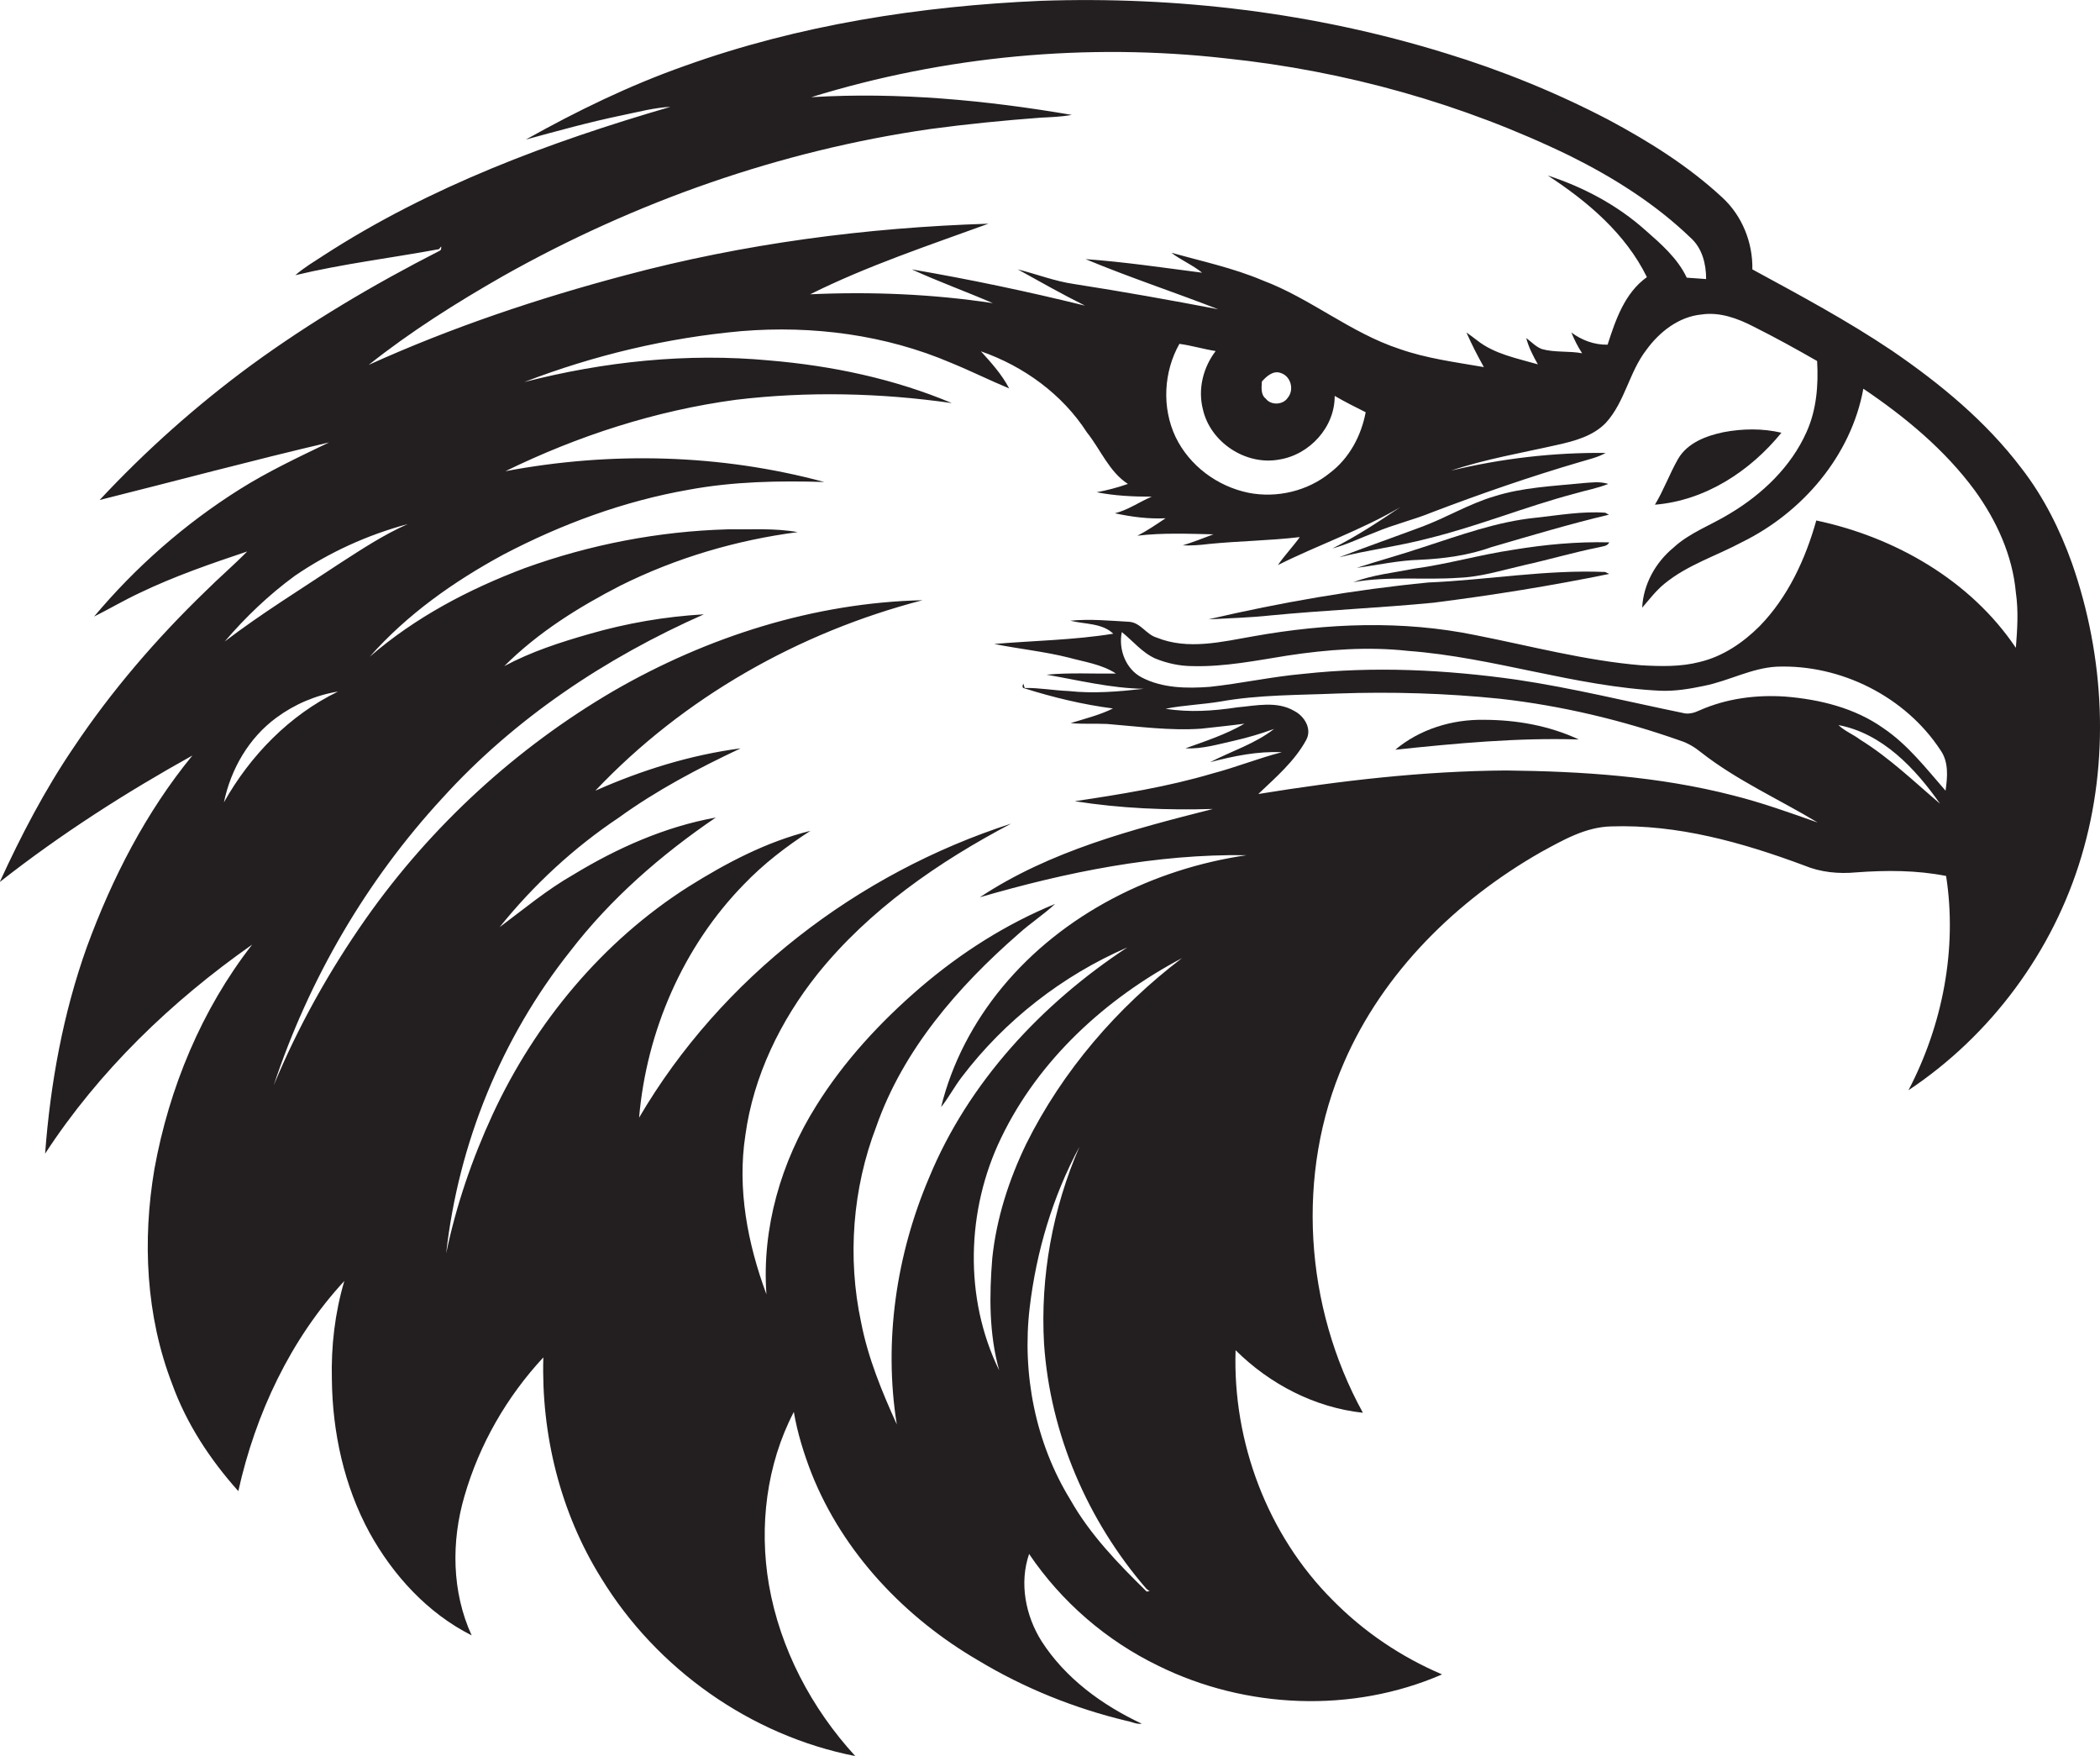 <?xml version="1.0" encoding="utf-8"?>
<!-- Generator: Adobe Illustrator 19.2.0, SVG Export Plug-In . SVG Version: 6.00 Build 0)  -->
<svg version="1.1" id="Layer_1" xmlns="http://www.w3.org/2000/svg" xmlns:xlink="http://www.w3.org/1999/xlink" x="0px" y="0px"
	 viewBox="0 0 758.7 634.4" enable-background="new 0 0 758.7 634.4" xml:space="preserve">
<g>
	<path fill="#231F20" d="M748.6,203.5c-4.4-12.3-10.3-24.1-18.3-34.4c-12.8-16.9-29.3-30.5-46.7-42.4
		c-16.2-10.9-33.4-20.1-50.5-29.4c0.2-9.7-3.7-19.4-10.9-26C609.9,59.9,595.6,51,581,43.2c-18.8-9.8-38.5-17.8-58.8-24
		C475,4.6,425.3-1.4,376,0.3C332.4,2.2,288.6,9,247.4,23.8c-19.9,7-39,16.3-57.4,26.6c11.4-3.1,22.9-6.3,34.5-8.7
		c5.9-1.2,11.7-2.8,17.7-3.1C198.5,51.3,155.3,67.4,117,92.2c-3.5,2.3-7.1,4.4-10.3,7.2c17.1-4.1,34.6-6.2,51.9-9.4l0.8-1
		c0,0.6,0.1,1.3-0.6,1.6c-23.7,12.1-46.7,25.7-68.2,41.4c-19.7,14.5-38,30.8-54.6,48.6c27.6-6.9,55.1-14.3,82.9-20.8
		c-11,5.3-22.1,10.5-32.4,17C66.8,189.2,49,204.8,34,222.7c5.6-2.8,11-6,16.6-8.6c12.5-6,25.6-10.5,38.7-14.9
		c-4.9,5-10.2,9.5-15.1,14.4c-17.7,17.1-33.9,35.9-47.6,56.4c-10.4,15.3-19,31.8-26.7,48.6c21.9-17.2,45.3-32.2,69.6-45.7
		c-16.8,20.5-29,44.3-38.1,69.1c-8.6,24-13.2,49.3-15.1,74.7c19.5-29.9,45.6-55,74.8-75.5c-18.3,23.5-30,51.8-35.3,81
		c-4.4,25.8-3.1,53.1,6.4,77.7c5.2,14.4,13.7,27.3,23.9,38.7c6.2-27.9,18.8-54.8,38.3-75.9c-3.4,11.5-4.8,23.5-4.5,35.5
		c0.2,19.1,4.4,38.5,13.6,55.4c8.5,15.4,21,29.1,36.9,37.1c-7.2-15.7-7.4-33.9-2.6-50.3c5.4-18.7,15.3-35.9,28.5-50.1
		c-0.8,27.8,6.1,56,20.9,79.7c20,32.8,54,56.9,91.8,64.3c-15.8-17.2-27.2-38.8-31.2-61.9c-3.6-21-0.9-43.4,9-62.4
		c1.3,7.6,3.6,15,6.4,22.2c11.4,28.7,33.8,52.2,60.3,67.6c16.6,10,34.8,17.3,53.6,21.8c1.8,0.3,3.5,1.3,5.4,1
		c-14.3-6.7-27.6-16.4-36.2-29.8c-5.8-9.2-8.1-21-4.5-31.5c11.7,17.3,27.9,31.3,46.7,40.4c31.6,15.6,70.1,17.2,102.5,3.1
		c-14.8-6.3-28.3-15.4-39.6-26.9c-23.5-23.5-36.1-57.1-35-90.2c12.4,12.3,28.6,20.7,46,22.6c-21.1-38.3-24.4-86.4-6.8-126.6
		c14.1-32.5,40.6-58.5,71.1-75.9c7.9-4.3,16.1-9.1,25.4-9.3c24-0.8,47.4,5.8,69.7,14.1c6,2.5,12.5,3.1,18.9,2.5
		c10.8-0.8,21.8-0.8,32.4,1.3c4.1,26.4-1.3,53.9-13.6,77.4c29.8-19.8,52.3-50.2,62.5-84.5C762.3,274.9,760.4,237.3,748.6,203.5z
		 M181.6,99.8c47.7-26.9,100.3-45.4,154.5-53.2c13.3-1.8,26.6-3.1,39.9-4.1c3.8-0.2,7.5-0.3,11.2-1c-31-5.3-62.6-8.3-94.1-6.4
		c48.3-14.9,99.7-19.7,149.9-14c43,4.5,85.3,16.3,124.2,35.2c15.7,7.8,30.8,17.3,43.5,29.5c4.3,3.8,5.7,9.5,5.7,15
		c-2.3-0.2-4.7-0.3-7-0.5c-3.3-7-9.3-12.2-15-17.2c-10.1-9-22.3-15.5-35.2-19.7c14.4,9.4,28.1,21,35.8,36.7
		c-8,5.7-11.3,15.4-14.2,24.4c-4.8,0.1-9.3-1.6-13.1-4.4c1.1,2.6,2.3,5.1,3.9,7.5c-4.8-0.9-9.8-0.2-14.5-1.5c-2.2-0.8-3.8-2.6-5.7-4
		c0.9,3.4,2.5,6.5,4.2,9.5c-7.6-2.2-15.7-3.7-22-8.7c-1.3-1-2.5-1.9-3.8-2.8c1.9,4.3,4,8.4,6.3,12.5c-10.3-1.8-20.7-3.1-30.6-6.6
		c-17.6-5.8-32-18.2-49.3-24.7c-10.6-4.5-21.9-6.9-33-10c3.5,2.7,7.7,4.4,11.1,7.2c-14-1.8-28-3.9-42.1-4.9
		c15.8,6.6,32,11.9,47.9,18.1c-17.3-3.3-34.6-6.4-52-9.1c-7-1-13.6-3.6-20.4-5.3c8.1,4.5,16.1,9,24.3,13.1
		c-20.7-5.1-41.6-9.5-62.6-13.1c9.6,4.4,19.6,8,29.3,12.2c-21.8-3.3-44-4.2-66-3.2c20.7-10.3,42.7-17.6,64.4-25.5
		C312.9,82.2,268.7,88,226,99.4c-31.7,8.4-63,18.9-92.8,32.4C148.3,119.8,164.8,109.4,181.6,99.8z M434.6,147.9
		c2.7,11.9,15.5,20.3,27.5,18.1c11-1.7,20.2-11.7,20.1-23c3.6,2.1,7.4,4,11.2,5.9c-1.6,8.5-5.9,16.6-12.9,21.9
		c-8.1,6.6-19.2,9.2-29.4,7.2c-11.3-2.3-21.4-9.8-26.4-20.2c-5-10.6-4.3-23.5,1.4-33.6c4.4,0.6,8.7,1.9,13.1,2.6
		C434.7,132.7,432.7,140.5,434.6,147.9z M455.9,137.8c1.7-1.9,4.2-4.2,7-3c3.5,1.2,4.7,6,2.4,8.8c-1.7,2.7-6.1,2.9-8,0.4
		C455.4,142.5,455.8,139.9,455.9,137.8z M106.5,208c12.4-8.5,26.3-14.8,40.8-18.7c-8.6,3.8-16.5,9-24.4,14.1
		c-14,9.3-28.3,18.1-41.7,28.3C88.7,222.9,97.2,214.8,106.5,208z M80.9,289.8c2.5-12,9-23.3,19-30.6c6.5-4.8,14.2-8.1,22.2-9.4
		C104.6,258.3,90.4,272.9,80.9,289.8z M414.3,574.9c-10.3-10.1-20.5-20.6-27.6-33.2c-12.6-20.5-17.5-45.4-14.7-69.3
		c2.4-20.3,8.3-40.2,18-58.2c-9.7,22.3-14.2,46.9-12.8,71.2c2.2,32.5,15.7,63.9,37,88.5l1.2,0.9C415,574.7,414.5,574.8,414.3,574.9z
		 M370.8,413.1c-6.3,13-10.8,27-12.3,41.3c-1.1,13.5-1.2,27.4,2.5,40.6c-12.8-26.1-11.9-58,0.7-84c13.6-28.3,37.9-50.4,65.3-64.9
		C403.6,363.9,383.9,386.8,370.8,413.1z M626.1,287.3c-26.8-6.9-54.5-8.7-82-9c-30,0.2-59.9,3.7-89.5,8.5c6.3-6,13.1-11.8,17.3-19.5
		c2.2-4-0.6-8.6-4.3-10.5c-6.3-3.7-13.8-1.9-20.6-1.3c-8.6,1.3-17.3,1.9-25.9,0.5c6.5-1.3,13.2-1.5,19.8-2.6
		c14-2.5,28.2-2.3,42.3-2.9c19.6-0.7,39.3-0.1,58.8,1.9c22.2,2.5,44,7.7,65,15.1c2.8,0.9,5.3,2.4,7.5,4.2
		c13,10.2,28.1,16.9,42.2,25.4C646.5,293.5,636.5,289.9,626.1,287.3z M672.1,267.2c-2.5-1.9-5.6-3.1-7.9-5.3
		c15.9,3,27.8,15.7,36.7,28.4C691.5,282.3,682.6,273.7,672.1,267.2z M702.9,285.6c-7-8-13.6-16.6-22.5-22.6
		c-10.3-7.3-23-10.4-35.5-11.4c-10.5-0.7-21.2,0.7-30.9,5c-1.9,0.9-4,1.5-6.1,0.9c-20-4.1-39.8-9-60-12c-25.5-3.6-51.4-4.9-77-2.1
		c-11.4,1-22.6,3.5-33.9,4.7c-8.2,0.6-17,0.5-24.5-3.4c-5.8-3-8.5-10.2-7.2-16.4c4,3.2,7.4,7.5,12.2,9.6c4.2,1.7,8.8,2.7,13.4,2.7
		c11.5,0.3,22.9-2,34.2-3.8c14.4-2.2,29.1-3.3,43.6-1.7c30.8,2.3,60.3,12.9,91.2,14.4c5.4,0.2,10.7-0.7,15.9-1.8
		c8.9-1.8,17-6.4,26.1-6.9c23.1-0.9,46.5,10.8,59.2,30.2C704.1,275.3,703.6,280.7,702.9,285.6z M728.3,234
		c-16.4-24.4-43.7-40-72.1-46c-3.9,13.9-10.2,27.6-20.4,38.1c-6,6-13.3,11-21.7,13c-6.9,1.8-14.1,1.6-21.2,1.2
		c-20.3-1.7-40-7-59.9-10.9c-26.3-5.4-53.6-4.3-80,0.4c-11.5,2-23.8,5.1-35.1,0.5c-3.8-1.1-5.8-5.4-9.9-5.7
		c-7.1-0.4-14.2-1.1-21.3-0.4c5.1,1.3,11.5,0.8,15.5,4.7c-14.2,2.3-28.7,2.5-43,3.7c8.9,1.8,18,2.7,26.8,4.9
		c5.8,1.6,12,2.4,17.2,5.8c-8.4,0.1-16.8-0.4-25.1,0.4c11.6,2,23.2,4.9,35.1,5.1c-9,1-18.1,1.8-27.2,0.8c-5.3-0.2-10.5-1.2-15.8-1.1
		l-0.5-1.6c-0.2,0.6-0.6,1.5,0.3,1.7c10.5,3.3,21.2,5.9,32.1,7.3c-4.8,2.4-10.2,3.7-15.3,5.3c4.4,0.4,8.8,0.1,13.2,0.3
		c11.3,0.9,22.6,2.5,34,1.7c5.2-0.6,10.4-1.1,15.6-1.8c-6.7,3.9-14.1,6.3-21.3,8.9c6.1,0.3,11.9-1.5,17.8-2.8
		c4.8-1.1,9.5-2.5,14.2-4.2c-6.9,5.4-15.4,8-23.1,12c8.5-2.2,17.1-4,25.9-3.6c-8.5,2.2-16.7,5.5-25.1,7.7c-16.2,4.8-33,7.5-49.7,10
		c16.5,2.6,33.2,3.3,49.9,2.8c-29.1,7.4-58.8,15.1-84.2,31.9c31.3-9.1,63.7-15.7,96.4-15.2c-33.7,4.9-66.4,21.2-88.3,47.7
		c-10.4,12.6-18.2,27.4-22.1,43.3c2.8-3.5,4.8-7.4,7.5-10.9c15.5-20.4,36.3-36.6,59.8-46.8c-30.9,20.3-57.4,48.7-71.6,83.1
		c-11.9,27.9-16.5,59.2-11.7,89.2c-5.4-11.9-10.4-24-12.9-36.9c-5-23.4-3.1-48.3,5.5-70.7c9.7-27.7,29.5-50.5,51.4-69.6
		c4.2-3.8,9-6.9,13.2-10.8c-17.8,7.3-34.1,17.7-48.7,30.2c-14.4,12.4-27.5,26.5-37.6,42.7c-12.7,20.2-19.7,44.2-18,68.1
		c-6.8-18.3-10.6-38.1-7.6-57.5c2.9-21.3,12.7-41.4,26-58.1c18.7-23.3,43.8-40.6,70-54.4c-55.5,17.9-104.8,55.7-134.4,106.2
		c2.7-31.3,15.9-61.8,37.9-84.3c7.1-7.4,15.3-13.7,24-19.3c-15.8,3.9-30.4,11.6-44.1,20.2c-31,19.7-55.3,49-70.7,82.2
		c-7.4,16-13.2,32.9-16.8,50.2c4.4-39.6,20-77.9,44.8-109.1c14.6-19,32.9-34.9,52.6-48.3c-18.3,3.3-35.6,11-51.4,20.6
		c-9.5,5.4-18,12.5-26.7,19c12.3-15.3,26.8-28.7,43.1-39.6c13.7-9.9,28.7-17.8,44-25c-18.2,2.4-35.8,7.9-52.5,15.3
		c31.8-33.6,73.5-57.2,118.2-68.8c-39.2,0.9-77.7,13.2-111.5,32.7c-35.3,20.6-66.1,48.9-89.6,82.3c-13.2,18.8-24.5,39-33.3,60.2
		c12.7-38.3,33.5-74,60.9-103.7c26.1-28.8,59-50.7,94.5-66.4c-14,0.8-27.9,3.2-41.4,7.1c-10.5,3-21,6.4-30.7,11.6
		c12.1-12.1,26.8-21.3,42-29.1c20.1-10,41.8-16.4,64-19.3c-8.4-1.5-16.9-0.9-25.3-1c-25,0.7-49.8,5.5-73.3,14
		c-20.2,7.6-39.6,17.8-56,32c13.5-15.3,30.4-27.2,48.3-36.9c21-11,43.5-19.3,66.9-23.4c16.2-3,32.6-3.3,49-2.8
		c-37.4-10.1-77.1-11.1-115.2-3.9c26.2-12.8,54.3-21.9,83.3-25.8c25.9-3.1,52.2-2.5,78,1.2c-20.9-8.8-43.4-13.5-65.9-15.4
		c-29.7-2.8-59.8,0.4-88.6,7.8c25.2-9.7,51.7-16,78.5-18.4c25.7-2.1,52,1.3,75.8,11.5c7.1,2.9,13.9,6.3,20.9,9.2
		c-2.6-5-6.4-9.2-10.2-13.4c15.5,5.4,29.4,15.5,38.3,29.3c4.9,6.1,8,14.2,14.8,18.6c-3.7,1.3-7.5,2.3-11.3,3
		c6.6,1.3,13.3,1.6,19.9,1.6c-4.5,1.9-8.5,4.8-13.3,6c6,1.3,12.2,2.1,18.3,1.8c-3.3,2.2-6.6,4.5-10.2,6.3c9.1-1.1,18.3-0.7,27.5-0.5
		c-3.7,1.4-7.3,2.8-11.1,4c3.1,0.1,6.2-0.1,9.3-0.5c11-1.1,22-1.2,33-2.5c-2.5,3.5-5.5,6.6-7.9,10.1c14.6-7.3,30.1-12.6,44.2-20.9
		c-7.9,5.3-15.9,10.6-24.5,14.9c5.3-1.4,10.3-3.9,15.4-5.8c6.8-2.9,13.9-4.5,20.7-7.3c17.6-6.7,35.5-12.9,53.6-18.2
		c3-0.9,6.2-1.6,9-3.2c-18.8-0.2-37.6,2-55.9,6.4c12.5-4.2,25.6-6.4,38.4-9.3c6.3-1.4,13-3.2,17.6-8c6.9-7.6,8.4-18.3,14.6-26.3
		c4.7-6.5,11.7-12,19.9-12.8c6.6-1,13.1,1.4,18.9,4.4c7.8,3.9,15.4,8.1,22.9,12.4c0.5,8.7-0.2,17.6-3.8,25.6
		c-5.6,12.6-16,22.5-27.7,29.5c-6.8,4.2-14.6,6.9-20.5,12.4c-6.4,5.3-10.8,13.2-11.2,21.6c2.6-3,5-6.2,8.1-8.7
		c8.3-6.8,18.7-10,28-15c21.8-10.7,39.4-31.2,43.8-55.4c15.1,10.2,29.4,22,40.3,36.8c7.8,10.8,13.6,23.4,14.8,36.8
		C729.3,220.9,728.8,227.5,728.3,234z"/>
	<path fill="#231F20" d="M643.6,156.3c-6.8-1.6-14-1.5-20.9-0.2c-6.2,1.3-13,3.8-16.4,9.6c-3.1,5.4-5.2,11.3-8.4,16.6
		C616.1,180.8,632.3,170.2,643.6,156.3z"/>
	<path fill="#231F20" d="M568.9,178.3c4-1.2,8.2-1.9,12.1-3.5c-3-1-6.1-0.5-9.1-0.3c-10.8,1.1-21.7,1.5-32.1,4.8
		c-9.1,2.7-17.3,7.7-26.2,11c-9.9,3.7-19.9,7.2-29.8,11c10.6-2.7,21.5-4,32.1-6.8C533.9,190.1,551.1,183,568.9,178.3z"/>
	<path fill="#231F20" d="M580,185.2c-8.4-0.6-16.8,0.9-25.1,1.8c-14,1.4-27.3,6.3-40.6,10.6c-8,2.7-16.1,4.9-24.1,7.5
		c7.6-1,15.1-2.7,22.7-2.9c8.8-0.4,17.7-1.6,26-4.6c14.1-4.1,28.1-8.3,42.4-11.7C581,185.8,580.3,185.4,580,185.2z"/>
	<path fill="#231F20" d="M510.9,205.4c-7.4,1.5-14.9,2.2-22,4.9c12.6-2.3,25.4-0.7,38.1-1.6c8.1-0.3,15.9-2.8,23.8-4.6
		c9-2,17.8-4.6,26.8-6.4c1.3-0.4,3.1-0.3,3.8-1.8c-11.7-0.3-23.3,0.8-34.8,2.7C534.5,200.4,522.9,203.8,510.9,205.4z"/>
	<path fill="#231F20" d="M516,210.4c-26.7,2.6-53.2,7.2-79.4,13.3c7.5-0.4,14.9-0.6,22.4-1.4c19.6-1.9,39.3-2.7,58.9-4.6
		c21.3-2.7,42.5-6.1,63.5-10.4c-0.4-0.2-1.1-0.5-1.5-0.7C558.5,205.7,537.3,209.5,516,210.4z"/>
	<path fill="#231F20" d="M504.1,270.8c22-2.3,44.1-4.4,66.3-3.7c-10.7-5-22.6-7.1-34.3-7.1C524.6,259.8,512.9,263.4,504.1,270.8z"/>
</g>
</svg>

